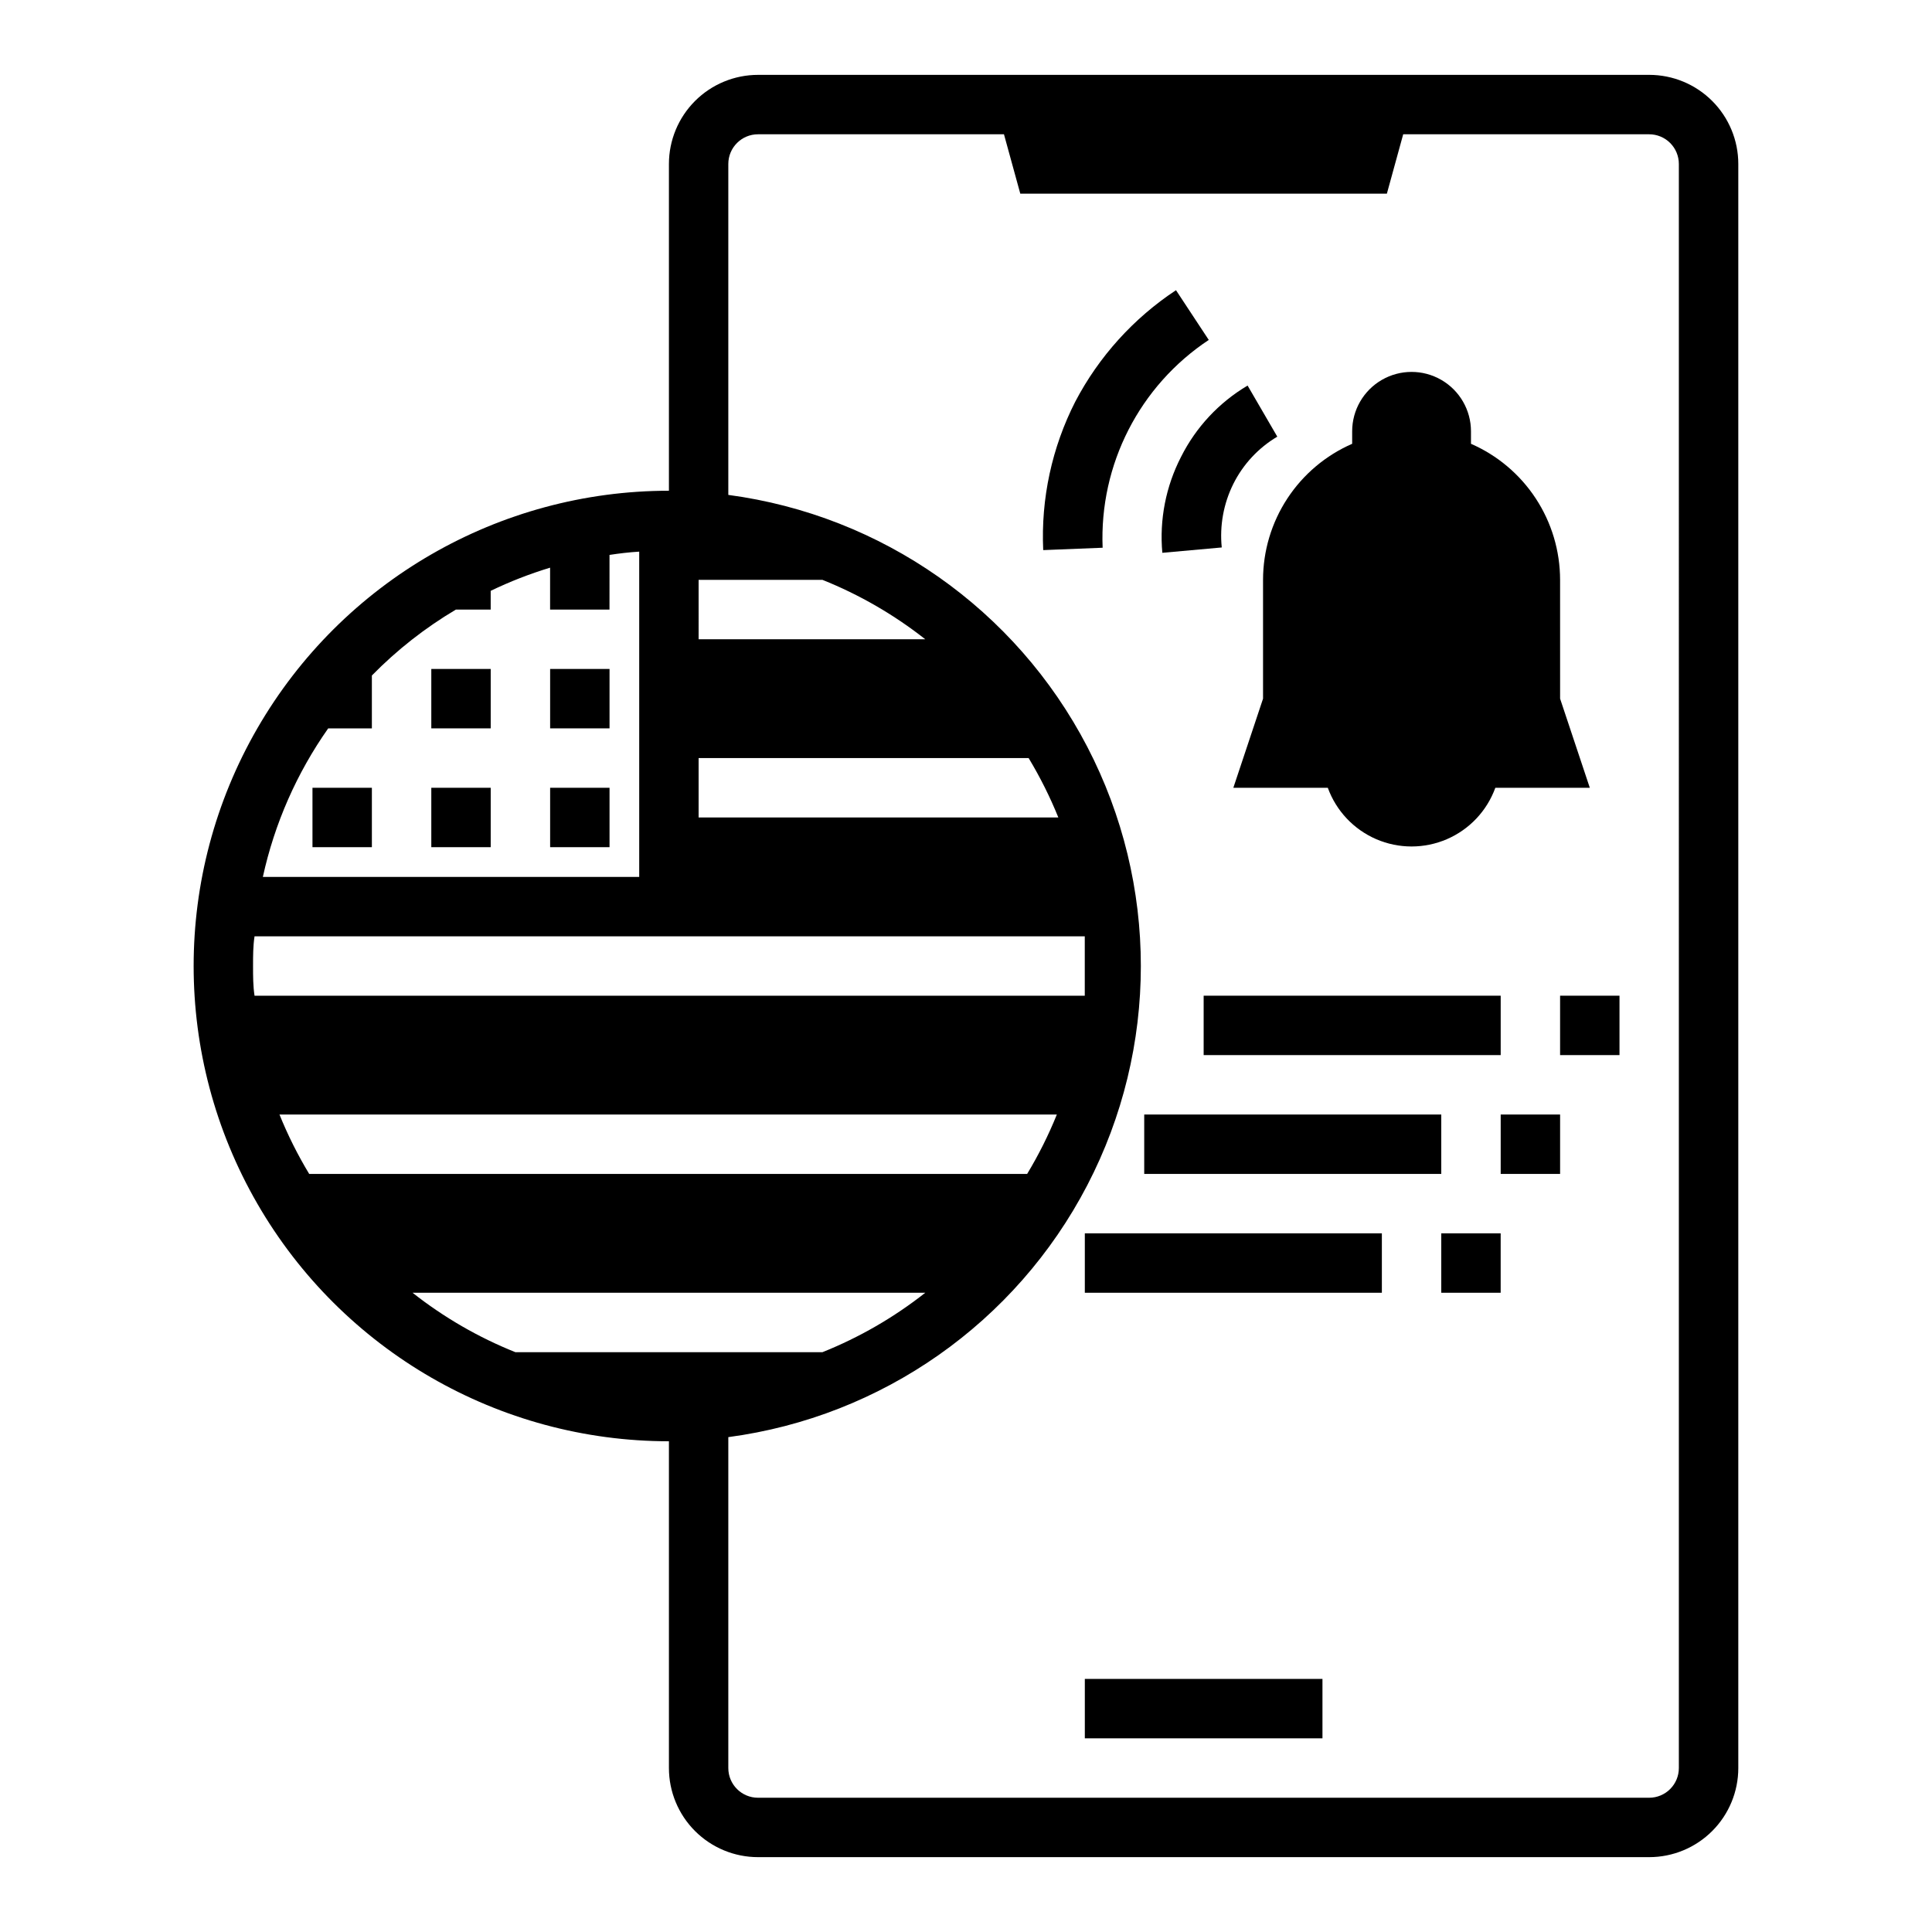 <?xml version="1.0" encoding="UTF-8"?>
<!-- Uploaded to: SVG Repo, www.svgrepo.com, Generator: SVG Repo Mixer Tools -->
<svg fill="#000000" width="800px" height="800px" version="1.1" viewBox="144 144 512 512" xmlns="http://www.w3.org/2000/svg">
 <g>
  <path d="m581.05 163.84h-236.16c-6.262 0-12.27 2.488-16.699 6.918-4.43 4.43-6.918 10.438-6.918 16.699v86.594c-44.996 0-86.578 24.004-109.08 62.977-22.5 38.969-22.5 86.98 0 125.95 22.5 38.969 64.082 62.973 109.08 62.973v86.594c0 6.262 2.488 12.27 6.918 16.699 4.43 4.43 10.438 6.918 16.699 6.918h236.16c6.266 0 12.27-2.488 16.699-6.918 4.43-4.43 6.918-10.438 6.918-16.699v-425.09c0-6.262-2.488-12.27-6.918-16.699-4.43-4.43-10.434-6.918-16.699-6.918zm-251.91 133.83h32.828c9.785 3.918 18.957 9.219 27.238 15.742h-60.066zm0 47.23h87.461c3.035 5.031 5.668 10.297 7.871 15.742h-95.332zm-98.164-7.871h11.574v-14.012c6.637-6.769 14.125-12.645 22.277-17.477h9.211v-4.961c5.082-2.453 10.344-4.504 15.742-6.141v11.102h15.742l0.004-14.484c2.598-0.395 5.195-0.707 7.871-0.867v86.199h-99.738c3.098-14.141 8.984-27.523 17.316-39.359zm-19.914 62.977c0-2.676 0-5.273 0.395-7.871l220.02-0.004v7.871 7.871l-220.02 0.004c-0.395-2.598-0.395-5.195-0.395-7.871zm14.879 55.105v-0.004c-3.039-5.031-5.672-10.293-7.875-15.742h206.01c-2.203 5.449-4.836 10.711-7.871 15.742zm54.633 47.23h-0.004c-9.785-3.918-18.957-9.223-27.234-15.746h135.87c-8.281 6.523-17.453 11.828-27.238 15.746zm308.34 110.21c0 2.09-0.828 4.09-2.305 5.566-1.477 1.477-3.477 2.305-5.566 2.305h-236.16c-4.348 0-7.871-3.523-7.871-7.871v-87.695c40.691-5.418 76.188-30.324 95.125-66.746 18.934-36.422 18.934-79.785 0-116.21-18.938-36.422-54.434-61.328-95.125-66.746v-87.695c0-4.348 3.523-7.871 7.871-7.871h65.18l4.328 15.742h97.145l4.328-15.742h65.18c2.09 0 4.09 0.828 5.566 2.305 1.477 1.477 2.305 3.481 2.305 5.566z"/>
  <path d="m431.49 588.93h62.977v15.742h-62.977z"/>
  <path d="m462.98 407.87h78.719v15.742h-78.719z"/>
  <path d="m557.44 407.87h15.742v15.742h-15.742z"/>
  <path d="m447.23 439.36h78.719v15.742h-78.719z"/>
  <path d="m541.7 439.36h15.742v15.742h-15.742z"/>
  <path d="m431.49 470.85h78.719v15.742h-78.719z"/>
  <path d="m525.95 470.85h15.742v15.742h-15.742z"/>
  <path d="m452.03 290.5 15.742-1.418h0.004c-0.586-5.793 0.477-11.633 3.07-16.848 2.602-5.203 6.644-9.547 11.648-12.516l-7.871-13.539c-7.566 4.477-13.688 11.035-17.633 18.891-4.035 7.832-5.758 16.652-4.961 25.43z"/>
  <path d="m464.31 234.05-8.66-13.145c-11.242 7.43-20.426 17.586-26.684 29.52-6.199 12.16-9.129 25.727-8.504 39.359l15.742-0.629h0.004c-0.902-22.035 9.785-42.938 28.18-55.105z"/>
  <path d="m289.79 321.28h15.742v15.742h-15.742z"/>
  <path d="m289.79 352.77h15.742v15.742h-15.742z"/>
  <path d="m258.3 321.28h15.742v15.742h-15.742z"/>
  <path d="m258.3 352.77h15.742v15.742h-15.742z"/>
  <path d="m226.81 352.77h15.742v15.742h-15.742z"/>
  <path d="m478.72 329.15-7.871 23.617h25.031c2.223 6.117 6.867 11.047 12.84 13.625s12.746 2.578 18.719 0c5.977-2.578 10.621-7.508 12.84-13.625h25.035l-7.871-23.617-0.004-31.484c-0.004-7.656-2.238-15.145-6.434-21.547-4.195-6.406-10.164-11.445-17.18-14.508v-3.309c0-5.625-3.004-10.82-7.875-13.633-4.871-2.812-10.871-2.812-15.742 0-4.871 2.812-7.871 8.008-7.871 13.633v3.309c-7.016 3.062-12.988 8.102-17.184 14.508-4.195 6.402-6.43 13.891-6.434 21.547z"/>
 </g>
</svg>